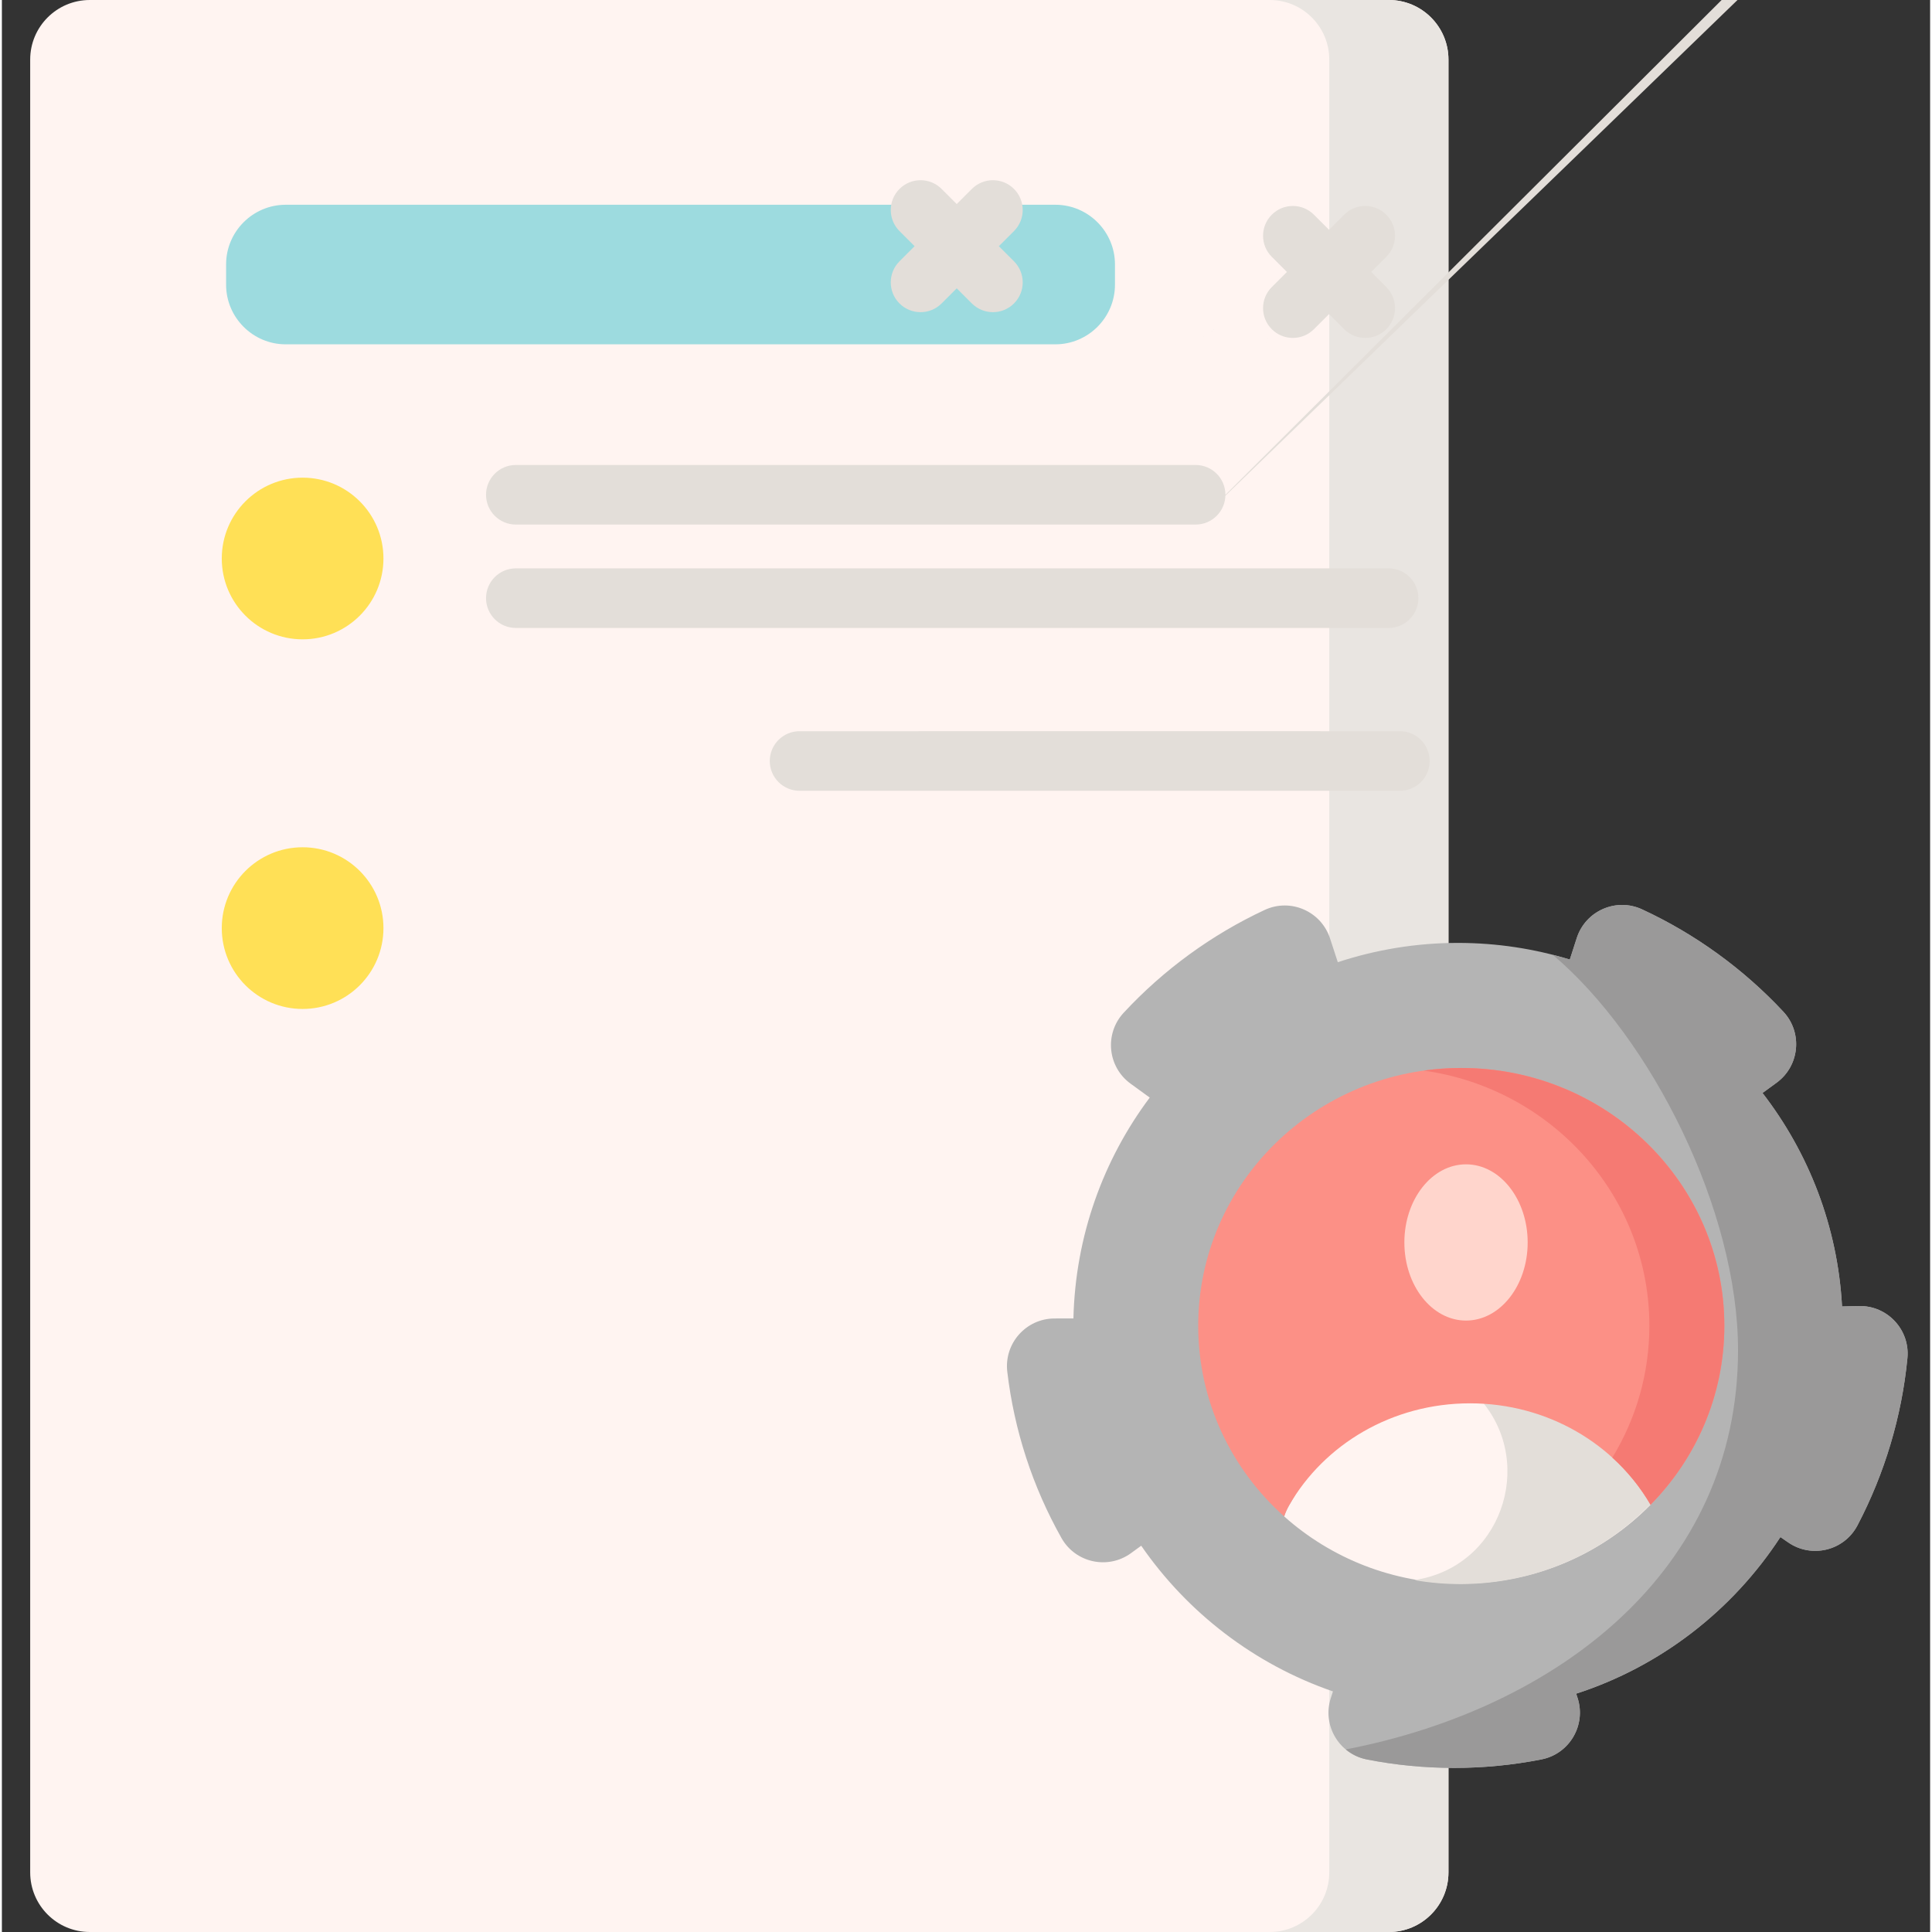 <svg height="512pt" viewBox="-7 0 511 512" width="512pt" xmlns="http://www.w3.org/2000/svg"><rect x="-7" y="0" width="511" height="512" fill="#333333" stroke="none"/><path d="M360.563 512h-344.27c-8.723 0-15.793-7.07-15.793-15.793v-480.414c0-8.723 7.07-15.793 15.793-15.793h344.27c8.723 0 15.793 7.07 15.793 15.793v480.414c0 8.723-7.07 15.793-15.793 15.793zm0 0" fill="#fff4f1"/><path d="M360.563 0h-31.586c8.723 0 15.793 7.07 15.793 15.793v480.414c0 8.723-7.07 15.793-15.793 15.793h31.586c8.723 0 15.793-7.07 15.793-15.793v-480.414c0-8.723-7.07-15.793-15.793-15.793zm0 0" fill="#e9e5e1"/><path d="M485.105 346.113l-4.445.109c-1.156-21.227-8.848-40.73-21.074-56.566l3.734-2.73c6.109-4.461 6.957-13.273 1.797-18.805-10.598-11.355-23.395-20.625-37.453-27.133-6.871-3.18-14.98.391-17.305 7.594l-1.844 5.707c-9.387-2.859-19.34-4.41-29.652-4.41-11.113 0-21.809 1.813-31.832 5.113l-2.059-6.305c-2.348-7.199-10.465-10.742-17.328-7.539-14.039 6.551-26.805 15.859-37.367 27.25-5.145 5.547-4.27 14.355 1.855 18.797l5.059 3.676c-12.281 16.406-19.707 36.633-20.223 58.535l-4.996.004c-7.555.008-13.418 6.609-12.531 14.113 1.84 15.543 6.691 30.445 14.355 44.063 3.707 6.586 12.34 8.461 18.445 4.008l2.691-1.961c12.273 17.766 30.031 31.449 50.813 38.609l-.566 1.754c-2.332 7.191 2.137 14.824 9.555 16.281 7.574 1.488 15.297 2.238 23.09 2.238h.008c7.828 0 15.586-.758 23.195-2.258 7.418-1.469 11.883-9.105 9.543-16.297l-.363-1.117c22.438-7.266 41.48-22.113 54.121-41.508l2.074 1.43c6.23 4.293 14.824 2.188 18.344-4.516 7.215-13.75 11.742-28.891 13.242-44.309.73-7.535-5.316-14.012-12.883-13.828zm-106.238 65.645c-33.043 0-59.922-26.879-59.922-59.922 0-33.039 26.879-59.918 59.922-59.918 33.039 0 59.918 26.879 59.918 59.918 0 33.043-26.883 59.922-59.918 59.922zm0 0" fill="#b4b4b4"/><path d="M485.105 346.117l-4.445.105c-1.156-21.223-8.848-40.73-21.074-56.566l3.734-2.727c6.109-4.465 6.957-13.273 1.797-18.805-10.598-11.355-23.395-20.625-37.453-27.133-6.871-3.18-14.98.391-17.305 7.594l-1.844 5.703c-1.484-.453-2.988-.859-4.5-1.246 26.156 22.133 49.082 67.824 49.082 104.766 0 58.762-48.328 95.066-103.949 105.809 1.555 1.293 3.441 2.238 5.586 2.66 7.574 1.488 15.297 2.238 23.086 2.238h.008c7.832 0 15.59-.758 23.199-2.258 7.418-1.469 11.883-9.105 9.543-16.297l-.363-1.117c22.438-7.266 41.48-22.109 54.117-41.508l2.078 1.43c6.23 4.293 14.824 2.188 18.34-4.516 7.219-13.75 11.746-28.891 13.242-44.309.734-7.535-5.313-14.012-12.879-13.824zm0 0" fill="#9a9999"/><path d="M94.117 148.008c0 11.832-9.59 21.422-21.422 21.422s-21.422-9.59-21.422-21.422 9.59-21.422 21.422-21.422 21.422 9.59 21.422 21.422zm0 0 0 97.953c0 11.832-9.59 21.422-21.422 21.422s-21.422-9.59-21.422-21.422 9.59-21.422 21.422-21.422 21.422 9.59 21.422 21.422zm0 0 0 97.949c0 11.832-9.59 21.426-21.422 21.426s-21.422-9.594-21.422-21.426c0-11.828 9.59-21.422 21.422-21.422s21.422 9.594 21.422 21.422zm0 0 0 97.953c0 11.832-9.59 21.422-21.422 21.422s-21.422-9.59-21.422-21.422 9.59-21.422 21.422-21.422 21.422 9.59 21.422 21.422zm0 0" fill="#ffe056"/><path d="M303.77 91.25h-235.559c-8.688 0-15.793-7.105-15.793-15.793v-5.402c0-8.688 7.105-15.793 15.793-15.793h235.559c8.684 0 15.789 7.105 15.789 15.793v5.402c0 8.688-7.105 15.793-15.789 15.793zm0 0 0-36.988h-31.586c8.688 0 15.793 7.105 15.793 15.793v5.402c0 8.688-7.105 15.793-15.793 15.793h31.586c8.684 0 15.789-7.105 15.789-15.793v-5.402c0-8.688-7.105-15.793-15.789-15.793zm0 0" fill="#9ddbdf"/><path d="M309.348 139.016h-180.148c-4.359 0-7.895-3.535-7.895-7.898 0-4.359 3.535-7.895 7.895-7.895h180.148c4.363 0 7.898 3.535 7.898 7.895 0 4.363-3.535 7.898-7.898 7.898zm0 0-75.192 27.398h-104.957c-4.359 0-7.895-3.535-7.895-7.895 0-4.363 3.535-7.898 7.895-7.898h104.957c4.359 0 7.895 3.535 7.895 7.898 0 4.359-3.535 7.895-7.895 7.895zm0 0 54.137 70.551h-159.094c-4.359 0-7.895-3.535-7.895-7.895 0-4.359 3.535-7.895 7.895-7.895h159.094c4.359 0 7.895 3.535 7.895 7.895 0 4.359-3.535 7.895-7.895 7.895zm0 0-85.723 27.402h-73.371c-4.359 0-7.895-3.535-7.895-7.898 0-4.359 3.535-7.895 7.895-7.895h73.371c4.359 0 7.895 3.535 7.895 7.895 0 4.363-3.535 7.898-7.895 7.898zm0 0 33.082 70.551h-106.453c-4.359 0-7.895-3.535-7.895-7.895 0-4.363 3.535-7.898 7.895-7.898h106.453c4.359 0 7.895 3.535 7.895 7.898 0 4.359-3.535 7.895-7.895 7.895zm0 0-33.082 27.398h-73.371c-4.359 0-7.895-3.535-7.895-7.895 0-4.363 3.535-7.898 7.895-7.898h73.371c4.359 0 7.895 3.535 7.895 7.898 0 4.359-3.535 7.895-7.895 7.895zm0 0-40.613 70.555h-32.758c-4.359 0-7.895-3.535-7.895-7.898 0-4.359 3.535-7.895 7.895-7.895h32.758c4.359 0 7.895 3.535 7.895 7.895 0 4.363-3.535 7.898-7.895 7.898zm0 0 51.141 27.399h-83.898c-4.359 0-7.895-3.535-7.895-7.895 0-4.363 3.535-7.898 7.895-7.898h83.898c4.363 0 7.898 3.535 7.898 7.898 0 4.359-3.535 7.895-7.898 7.895zm0 0 269.933-269.188l4.004-4.004c3.086-3.086 3.086-8.086 0-11.168-3.082-3.086-8.082-3.082-11.164 0l-4.008 4.008-4.008-4.008c-3.082-3.082-8.082-3.082-11.164 0-3.086 3.082-3.086 8.082 0 11.168l4.008 4.004-4.008 4.008c-3.086 3.086-3.086 8.086 0 11.168 1.539 1.543 3.563 2.313 5.582 2.313 2.02 0 4.043-.77 5.582-2.313l4.008-4.008 4.008 4.008c1.539 1.543 3.563 2.313 5.582 2.313s4.043-.77 5.582-2.313c3.086-3.082 3.086-8.082 0-11.168zm0 0-48.129-88.945c-3.086-3.086-8.086-3.086-11.168 0l-4.008 4.004-4.004-4.004c-3.086-3.086-8.086-3.086-11.168 0-3.082 3.082-3.082 8.082 0 11.164l4.008 4.008-4.008 4.008c-3.082 3.082-3.082 8.082 0 11.164 1.543 1.543 3.563 2.313 5.582 2.313 2.023 0 4.043-.77 5.586-2.313l4.004-4.004 4.008 4.004c1.543 1.543 3.563 2.313 5.582 2.313 2.023 0 4.043-.77 5.586-2.313 3.082-3.082 3.082-8.082 0-11.164l-4.008-4.008 4.008-4.008c3.082-3.082 3.082-8.082 0-11.164zm0 0 20.188-51.774c1.539 1.543 3.563 2.313 5.582 2.313s4.043-.77 5.582-2.313l4.008-4.004 4.008 4.004c1.539 1.543 3.563 2.313 5.582 2.313 2.02 0 4.043-.77 5.582-2.313 3.086-3.082 3.086-8.082 0-11.164l-4.004-4.008 4.004-4.008c3.086-3.082 3.086-8.082 0-11.164-3.082-3.086-8.082-3.086-11.164 0l-4.008 4.004-4.008-4.004c-3.082-3.086-8.082-3.086-11.164 0-3.086 3.082-3.086 8.082 0 11.164l4.008 4.008-4.008 4.008c-3.086 3.082-3.086 8.082 0 11.164zm0 0" fill="#e3ded9"/><path d="M429.91 398.773c-9.293-16.023-27.23-43.613-47.844-43.613-20.672 0-38.652 27.648-47.922 43.742-.563.973-1 1.965-1.324 2.965 12.387 11.059 28.855 17.805 46.934 17.805 19.699 0 37.477-8.023 50.156-20.898zm0 0" fill="#fff4f1"/><path d="M381.848 355.273c-4.324.031-8.52 1.281-12.539 3.367 5.094 2.563 9.922 6.473 14.371 11.016 15.926 16.266 7.789 44.016-14.477 48.742-.605.129-1.211.25-1.82.363 4.086.703 8.293 1.066 12.59 1.035 19.699-.133 37.422-8.273 50.012-21.234-9.402-15.961-27.527-43.43-48.137-43.289zm0 0" fill="#e3ded9"/><path d="M382.066 371.895c20.613 0 38.551 10.855 47.844 26.879 12.102-12.289 19.559-28.996 19.559-47.426 0-37.734-31.215-68.324-69.715-68.324-38.504 0-69.715 30.59-69.715 68.324 0 20.016 8.785 38.023 22.781 50.52.324-1 .762-1.992 1.324-2.965 9.27-16.094 27.25-27.008 47.922-27.008zm0 0" fill="#fc9086"/><path d="M379.754 283.023c-3.375 0-6.691.238-9.938.695 33.797 4.727 59.781 33.199 59.781 67.629 0 12.77-3.586 24.715-9.809 34.934 4 3.641 7.426 7.848 10.121 12.492 12.102-12.289 19.559-28.996 19.559-47.426 0-37.734-31.215-68.324-69.715-68.324zm0 0" fill="#f57a73"/><path d="M397.348 329.262c0-11.434-7.316-20.703-16.336-20.703-9.023 0-16.34 9.27-16.34 20.703 0 11.434 7.316 20.703 16.34 20.703 9.02 0 16.336-9.27 16.336-20.703zm0 0" fill="#ffd5cc"/></svg>